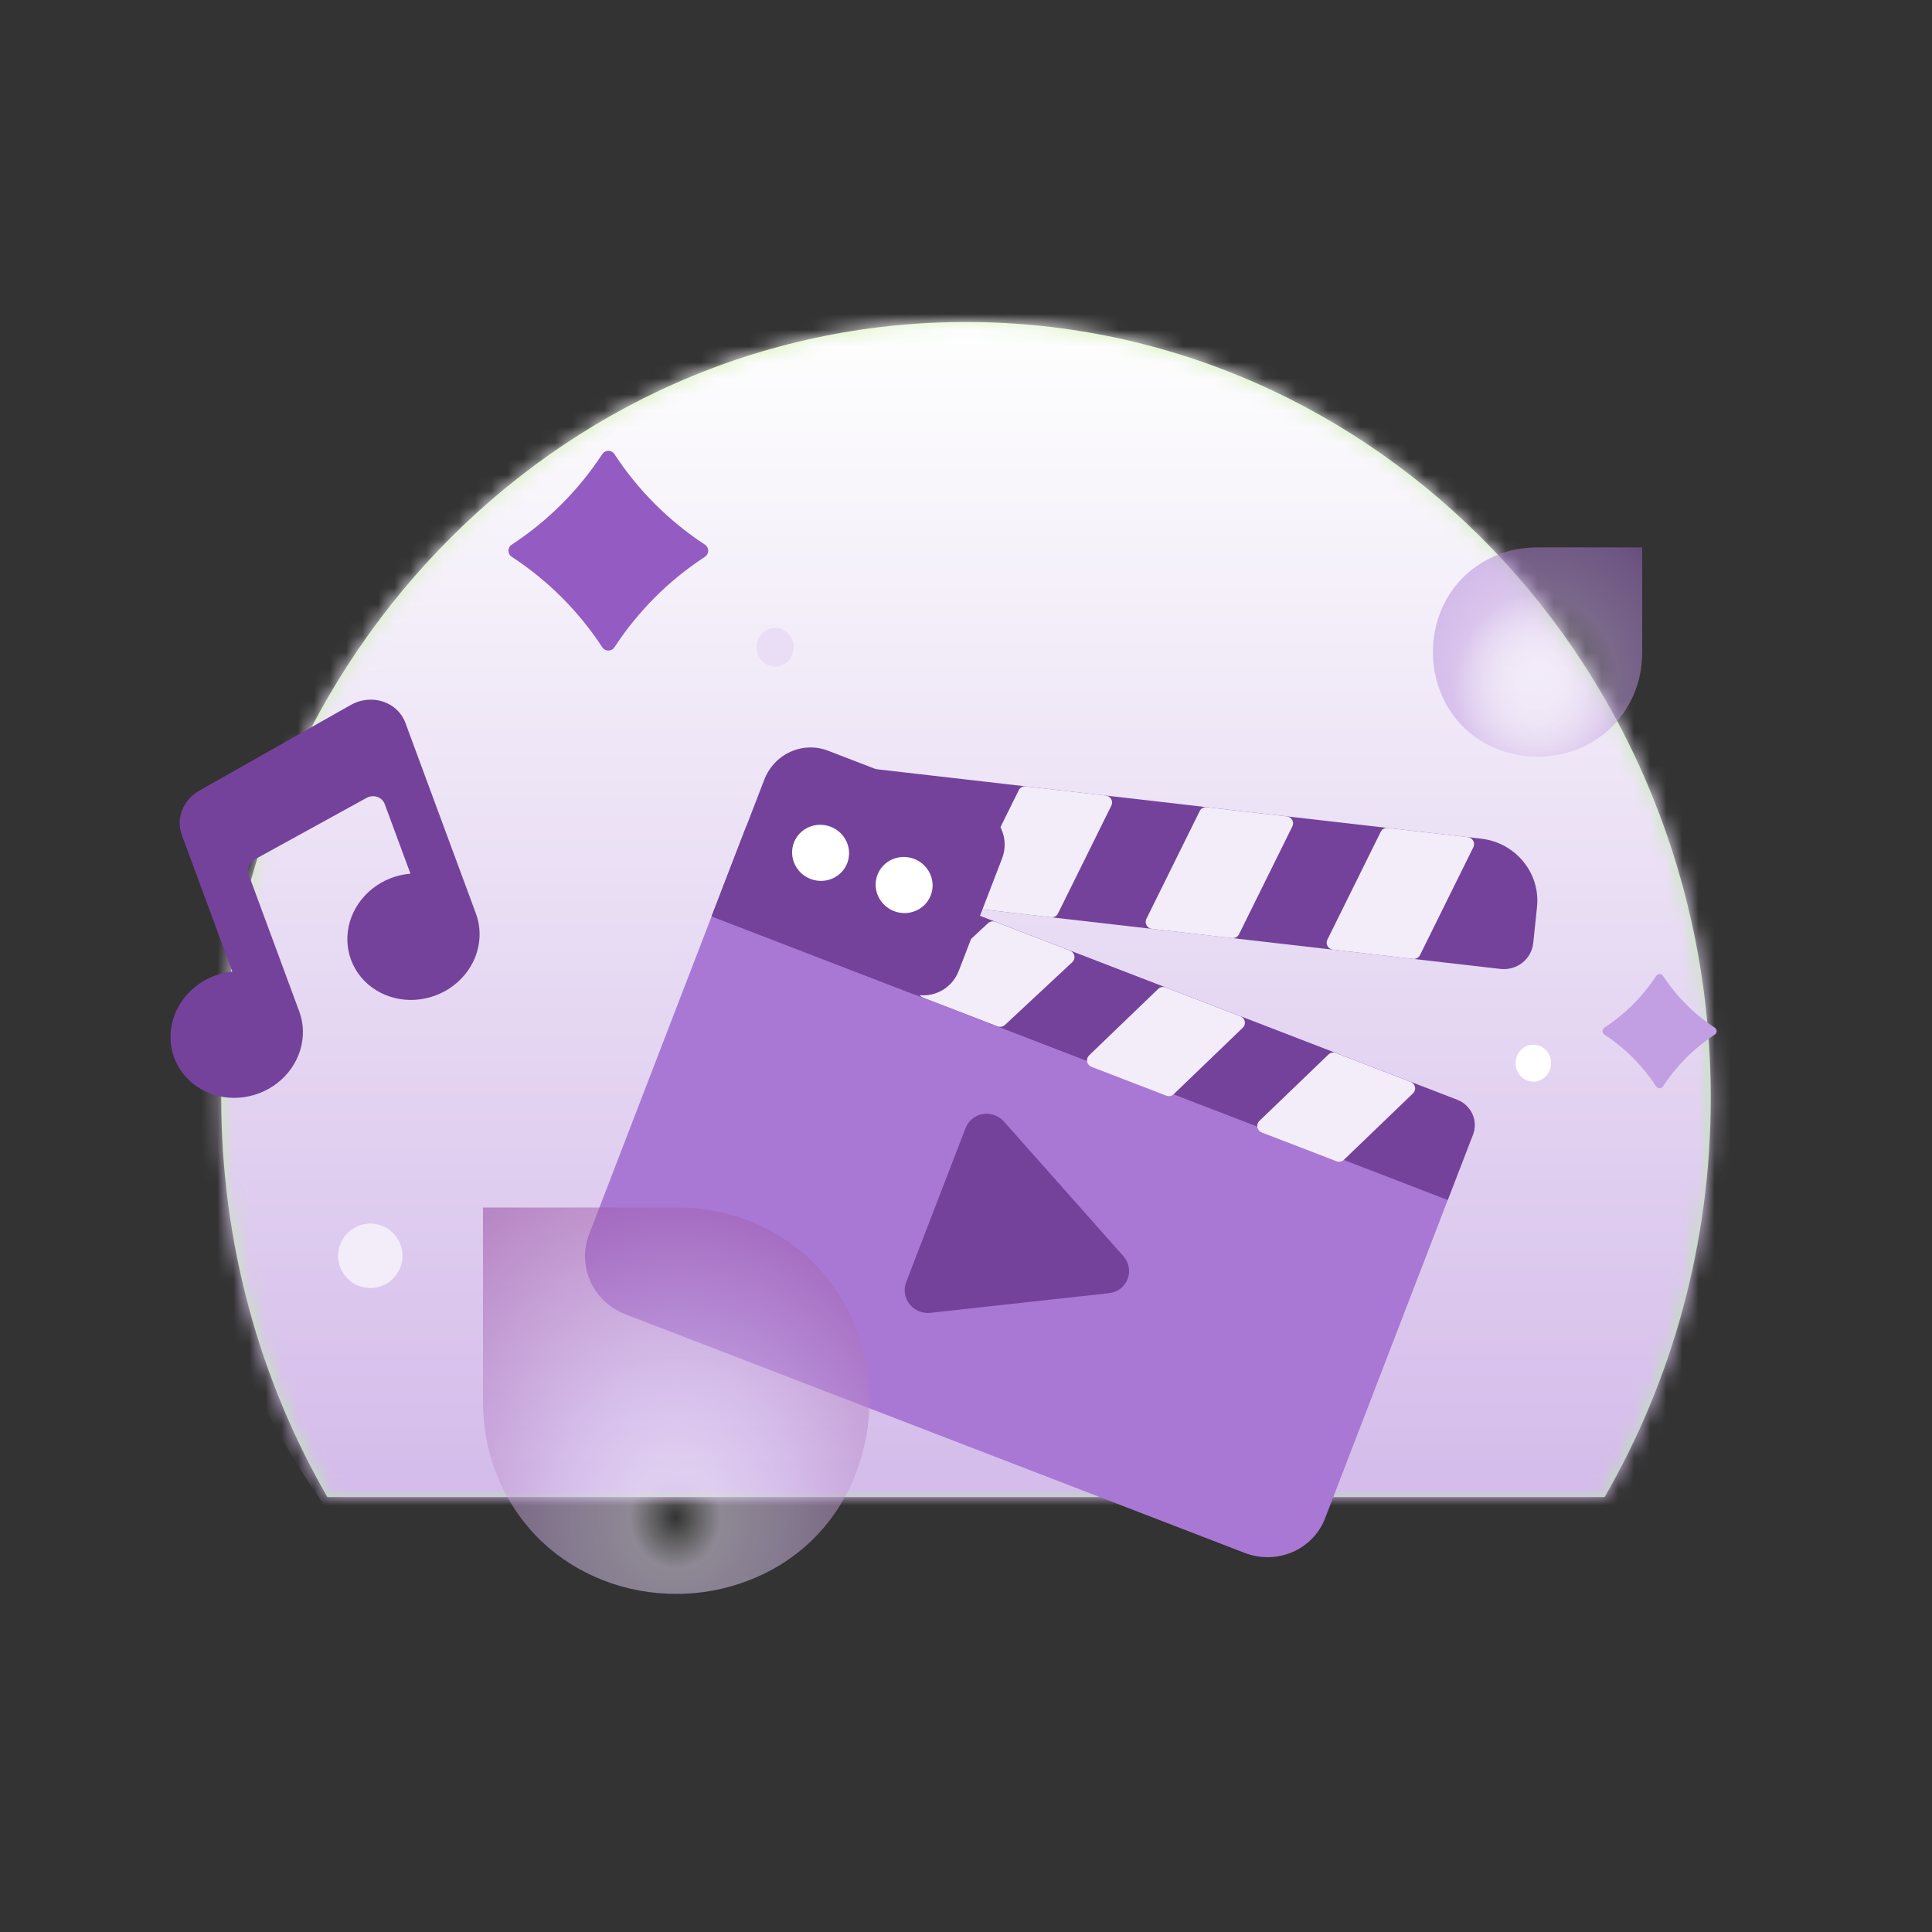 <svg width="120" height="120" viewBox="0 0 120 120" fill="none" xmlns="http://www.w3.org/2000/svg">
<rect x="0" y="0" width="120" height="120" fill="#333333" stroke="none"/>
<path d="M99.665 92.987C103.851 85.74 106.259 77.256 106.259 68.183C106.261 41.573 85.549 20 59.999 20C34.45 20 13.74 41.573 13.74 68.183C13.74 77.256 16.15 85.74 20.334 92.987H99.665Z" fill="url(#paint0_linear_3_4719)"/>
<mask id="mask0_3_4719" style="mask-type:alpha" maskUnits="userSpaceOnUse" x="13" y="20" width="94" height="73">
<path d="M99.665 92.987C103.851 85.74 106.259 77.256 106.259 68.183C106.261 41.573 85.549 20 59.999 20C34.45 20 13.74 41.573 13.74 68.183C13.74 77.256 16.15 85.74 20.334 92.987H99.665Z" fill="url(#paint1_linear_3_4719)"/>
</mask>
<g mask="url(#mask0_3_4719)">
<ellipse cx="61.38" cy="61.842" rx="51.18" ry="53.455" fill="url(#paint2_linear_3_4719)"/>
<ellipse cx="48.147" cy="40.198" rx="1.147" ry="1.198" fill="#EADEF6"/>
<ellipse cx="95.238" cy="66.034" rx="1.101" ry="1.15" fill="white"/>
<circle cx="23" cy="78" r="2" fill="#F3EDFA"/>
</g>
<path d="M25.178 44.894L29.564 56.754C29.846 57.523 29.864 58.366 29.616 59.165C29.368 59.964 28.866 60.677 28.181 61.204C27.496 61.731 26.663 62.044 25.801 62.1C24.938 62.155 24.09 61.95 23.376 61.513C22.662 61.077 22.118 60.431 21.822 59.667C21.527 58.903 21.494 58.06 21.728 57.258C21.962 56.456 22.452 55.735 23.128 55.198C23.804 54.661 24.632 54.334 25.494 54.265L23.894 49.938C23.856 49.835 23.795 49.742 23.715 49.666C23.635 49.589 23.538 49.531 23.43 49.495C23.323 49.459 23.207 49.446 23.093 49.458C22.977 49.469 22.865 49.504 22.764 49.56L15.818 53.381C15.65 53.472 15.52 53.616 15.451 53.788C15.382 53.959 15.379 54.147 15.441 54.316L18.588 62.825C18.87 63.592 18.891 64.433 18.646 65.23C18.401 66.027 17.904 66.741 17.225 67.27C16.545 67.799 15.717 68.117 14.857 68.179C13.997 68.242 13.149 68.045 12.432 67.617C11.714 67.189 11.164 66.552 10.858 65.795C10.552 65.037 10.507 64.198 10.727 63.395C10.948 62.592 11.424 61.866 12.088 61.319C12.752 60.772 13.571 60.431 14.429 60.346L11.294 51.867C11.11 51.37 11.118 50.819 11.318 50.313C11.518 49.807 11.896 49.379 12.386 49.104L21.789 43.784C22.091 43.612 22.426 43.505 22.771 43.469C23.116 43.433 23.461 43.469 23.784 43.575C24.107 43.68 24.399 43.853 24.64 44.081C24.881 44.309 25.064 44.586 25.178 44.894Z" fill="#74429B"/>
<path d="M43.784 34.584C41.544 36.045 39.627 37.963 38.164 40.204C37.986 40.477 37.588 40.477 37.409 40.204C35.943 37.963 34.027 36.045 31.786 34.584C31.513 34.405 31.513 34.007 31.786 33.828C34.026 32.362 35.943 30.445 37.409 28.205C37.588 27.932 37.986 27.932 38.164 28.205C39.627 30.446 41.544 32.362 43.784 33.828C44.058 34.007 44.057 34.405 43.784 34.584Z" fill="#945BC2"/>
<path d="M106.508 64.262C105.228 65.097 104.133 66.193 103.297 67.474C103.195 67.63 102.968 67.63 102.865 67.474C102.028 66.193 100.933 65.097 99.653 64.262C99.496 64.16 99.496 63.933 99.652 63.83C100.933 62.993 102.028 61.898 102.865 60.617C102.968 60.461 103.195 60.461 103.297 60.617C104.133 61.898 105.228 62.993 106.509 63.83C106.665 63.933 106.665 64.16 106.508 64.262Z" fill="#C29EE2"/>
<g clip-path="url(#clip0_3_4719)">
<path fill-rule="evenodd" clip-rule="evenodd" d="M91.49 70.467C91.819 69.612 91.379 68.646 90.506 68.309C82.453 65.206 46.364 51.3 46.364 51.3L36.583 76.681C35.827 78.643 36.838 80.858 38.84 81.63L77.312 96.454C79.314 97.226 81.55 96.261 82.306 94.3C84.749 87.96 89.766 74.939 91.49 70.467Z" fill="#A978D4"/>
<path fill-rule="evenodd" clip-rule="evenodd" d="M91.49 70.467C91.819 69.612 91.379 68.646 90.506 68.309C82.453 65.206 46.364 51.3 46.364 51.3L44.2 56.916L89.922 74.534L91.49 70.467Z" fill="#74429B"/>
<path fill-rule="evenodd" clip-rule="evenodd" d="M95.233 58.571C95.127 59.578 94.212 60.299 93.188 60.181C84.294 59.159 46.427 54.807 46.427 54.807C46.427 54.807 46.642 52.749 46.852 50.74C47.071 48.647 48.974 47.148 51.104 47.393C60.199 48.438 82.914 51.049 92.009 52.094C94.138 52.339 95.686 54.234 95.467 56.328C95.385 57.11 95.303 57.899 95.233 58.571Z" fill="#74429B"/>
<path fill-rule="evenodd" clip-rule="evenodd" d="M69.031 50.032C69.093 49.907 69.089 49.759 69.02 49.635C68.95 49.512 68.824 49.429 68.682 49.413C67.43 49.269 64.641 48.948 63.716 48.842C63.533 48.821 63.358 48.914 63.278 49.076C62.737 50.169 60.702 54.285 59.961 55.782C59.898 55.907 59.904 56.055 59.972 56.179C60.042 56.302 60.167 56.385 60.309 56.401C61.561 56.545 64.351 56.866 65.276 56.972C65.459 56.994 65.634 56.9 65.714 56.738C66.255 55.645 68.291 51.529 69.031 50.032Z" fill="#F3EDFA"/>
<path fill-rule="evenodd" clip-rule="evenodd" d="M66.606 59.757C66.714 59.657 66.762 59.508 66.732 59.363C66.701 59.217 66.598 59.097 66.458 59.043C65.238 58.572 62.647 57.574 61.822 57.256C61.665 57.196 61.487 57.229 61.365 57.343C60.656 58.004 58.233 60.263 57.177 61.247C57.068 61.348 57.021 61.497 57.051 61.642C57.081 61.787 57.184 61.907 57.324 61.961L61.961 63.748C62.118 63.808 62.296 63.775 62.417 63.662C63.127 63 65.55 60.742 66.606 59.757Z" fill="#F3EDFA"/>
<path fill-rule="evenodd" clip-rule="evenodd" d="M80.273 51.325C80.335 51.2 80.331 51.052 80.261 50.928C80.192 50.805 80.066 50.722 79.925 50.706C78.672 50.562 75.883 50.241 74.957 50.135C74.775 50.114 74.6 50.207 74.52 50.369C73.979 51.462 71.943 55.578 71.203 57.074C71.141 57.2 71.145 57.348 71.215 57.472C71.284 57.595 71.41 57.678 71.551 57.694C72.803 57.839 75.593 58.159 76.518 58.266C76.701 58.286 76.876 58.193 76.956 58.031C77.496 56.938 79.533 52.822 80.273 51.325Z" fill="#F3EDFA"/>
<path fill-rule="evenodd" clip-rule="evenodd" d="M77.195 63.831C77.301 63.729 77.346 63.581 77.315 63.438C77.284 63.294 77.181 63.174 77.042 63.121C75.829 62.653 73.232 61.652 72.4 61.332C72.24 61.27 72.06 61.306 71.938 61.423C71.214 62.119 68.707 64.531 67.644 65.554C67.538 65.656 67.493 65.804 67.524 65.947C67.555 66.091 67.658 66.211 67.797 66.264L72.439 68.053C72.599 68.115 72.779 68.079 72.9 67.962C73.625 67.266 76.131 64.854 77.195 63.831Z" fill="#F3EDFA"/>
<path fill-rule="evenodd" clip-rule="evenodd" d="M91.515 52.617C91.577 52.491 91.572 52.343 91.503 52.22C91.434 52.096 91.308 52.013 91.167 51.997C89.915 51.853 87.124 51.533 86.2 51.426C86.017 51.405 85.842 51.499 85.762 51.66C85.221 52.753 83.185 56.869 82.445 58.366C82.383 58.492 82.387 58.64 82.456 58.763C82.526 58.886 82.651 58.97 82.793 58.986C84.046 59.13 86.835 59.45 87.76 59.557C87.943 59.578 88.118 59.484 88.198 59.322C88.739 58.229 90.774 54.114 91.515 52.617Z" fill="#F3EDFA"/>
<path fill-rule="evenodd" clip-rule="evenodd" d="M87.769 67.905C87.874 67.804 87.919 67.655 87.888 67.512C87.857 67.368 87.754 67.248 87.615 67.195C86.403 66.727 83.805 65.727 82.973 65.406C82.814 65.344 82.633 65.38 82.512 65.497C81.787 66.194 79.28 68.605 78.217 69.628C78.112 69.73 78.066 69.878 78.097 70.022C78.128 70.165 78.231 70.285 78.37 70.339L83.012 72.127C83.172 72.189 83.353 72.153 83.474 72.036C84.198 71.34 86.705 68.928 87.769 67.905Z" fill="#F3EDFA"/>
<path fill-rule="evenodd" clip-rule="evenodd" d="M62.242 53.318C62.71 52.104 62.118 50.745 60.921 50.284C58.396 49.311 54.216 47.7 51.432 46.628C50.677 46.337 49.836 46.361 49.094 46.697C48.352 47.033 47.77 47.651 47.475 48.416L44.2 56.916L56.534 61.669C57.731 62.13 59.081 61.52 59.549 60.306C60.325 58.293 61.466 55.33 62.242 53.318Z" fill="#74429B"/>
<path d="M50.344 54.593C51.258 54.945 52.279 54.505 52.624 53.609C52.969 52.714 52.508 51.702 51.594 51.35C50.679 50.998 49.659 51.438 49.313 52.333C48.968 53.229 49.43 54.24 50.344 54.593Z" fill="white"/>
<path d="M55.532 56.592C56.447 56.944 57.467 56.504 57.812 55.608C58.158 54.713 57.696 53.701 56.782 53.349C55.868 52.996 54.847 53.437 54.502 54.333C54.157 55.228 54.618 56.239 55.532 56.592Z" fill="white"/>
<path fill-rule="evenodd" clip-rule="evenodd" d="M69.774 78.022C70.123 78.414 70.225 78.961 70.039 79.443C69.853 79.925 69.411 80.262 68.889 80.32C65.793 80.66 60.732 81.217 57.784 81.542C57.291 81.596 56.802 81.392 56.494 81.003C56.187 80.615 56.106 80.099 56.281 79.643C57.286 77.035 58.968 72.671 59.973 70.063C60.148 69.607 60.555 69.279 61.043 69.198C61.532 69.116 62.032 69.293 62.361 69.664C64.329 71.882 67.708 75.692 69.774 78.022Z" fill="#74429B"/>
</g>
<path d="M101.458 43.175C101.821 42.368 102 41.457 102 40.467V34H95.532C94.541 34 93.63 34.183 92.823 34.542C92.022 34.901 91.327 35.382 90.765 35.977C90.2 36.572 89.761 37.27 89.455 38.051C89.153 38.828 89 39.656 89 40.51C89 41.334 89.15 42.145 89.445 42.919C89.741 43.7 90.177 44.401 90.742 45.003C90.782 45.046 90.951 45.215 90.998 45.259C91.599 45.824 92.301 46.259 93.082 46.555C93.86 46.85 94.667 47 95.492 47C96.346 47 97.174 46.847 97.951 46.545C98.733 46.239 99.431 45.8 100.026 45.235C100.621 44.67 101.106 43.979 101.462 43.178L101.458 43.175Z" fill="url(#paint3_radial_3_4719)" fill-opacity="0.5"/>
<path d="M31 91.939C30.331 90.448 30 88.767 30 86.939V75H41.942C43.77 75 45.452 75.337 46.943 76C48.422 76.663 49.704 77.552 50.742 78.65C51.785 79.749 52.595 81.037 53.159 82.478C53.718 83.914 54 85.442 54 87.018C54 88.54 53.724 90.037 53.178 91.466C52.632 92.908 51.828 94.203 50.785 95.313C50.711 95.393 50.398 95.706 50.312 95.785C49.201 96.828 47.906 97.632 46.464 98.178C45.028 98.724 43.537 99 42.015 99C40.438 99 38.91 98.718 37.474 98.159C36.032 97.595 34.743 96.785 33.645 95.742C32.547 94.699 31.651 93.423 30.994 91.945L31 91.939Z" fill="url(#paint4_radial_3_4719)" fill-opacity="0.5"/>
<defs>
<linearGradient id="paint0_linear_3_4719" x1="44.498" y1="20" x2="61.336" y2="92.677" gradientUnits="userSpaceOnUse">
<stop stop-color="#DBF2BE"/>
<stop offset="1" stop-color="#B6E6AD"/>
<stop offset="1" stop-color="#B6E6AD"/>
</linearGradient>
<linearGradient id="paint1_linear_3_4719" x1="92.532" y1="16.538" x2="49.791" y2="87.975" gradientUnits="userSpaceOnUse">
<stop offset="0.05" stop-color="#BEF526"/>
<stop offset="0.55" stop-color="#9FDC06"/>
<stop offset="1" stop-color="#6EC266"/>
</linearGradient>
<linearGradient id="paint2_linear_3_4719" x1="61.38" y1="8.387" x2="61.38" y2="235" gradientUnits="userSpaceOnUse">
<stop offset="0.05" stop-color="#FEFFFE"/>
<stop offset="0.514" stop-color="#C29EE2"/>
<stop offset="1" stop-color="#A978D4"/>
</linearGradient>
<radialGradient id="paint3_radial_3_4719" cx="0" cy="0" r="1" gradientUnits="userSpaceOnUse" gradientTransform="translate(95.5 42.642) rotate(89.674) scale(14.583 13.004)">
<stop stop-color="white" stop-opacity="0"/>
<stop offset="0.395" stop-color="#C29EE2"/>
<stop offset="0.695" stop-color="#A978D4"/>
<stop offset="0.97" stop-color="#74429B"/>
</radialGradient>
<radialGradient id="paint4_radial_3_4719" cx="0" cy="0" r="1" gradientUnits="userSpaceOnUse" gradientTransform="translate(41.97 94.243) rotate(90.298) scale(23.634 21.075)">
<stop stop-color="white" stop-opacity="0"/>
<stop offset="0.135" stop-color="#EADEF6"/>
<stop offset="0.312" stop-color="#D9C4EE"/>
<stop offset="0.97" stop-color="#92429B"/>
</radialGradient>
<clipPath id="clip0_3_4719">
<rect width="49" height="48" fill="white" transform="translate(52.259 36) rotate(21.073)"/>
</clipPath>
</defs>
</svg>
